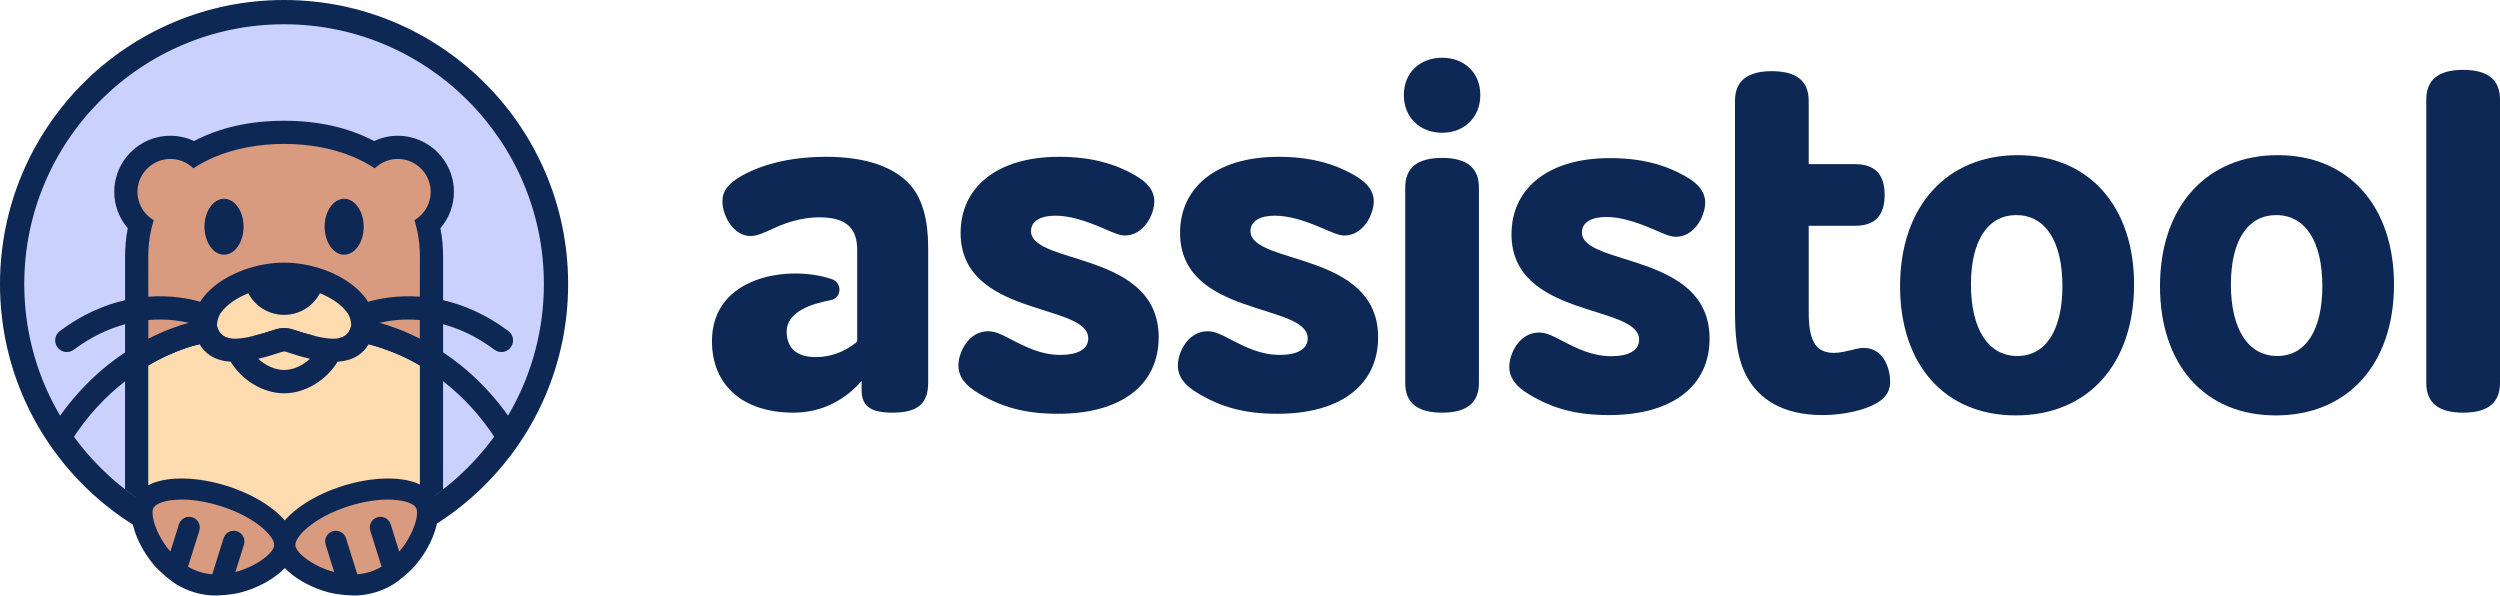 <?xml version="1.0" encoding="UTF-8"?>
<svg id="Calque_1" xmlns="http://www.w3.org/2000/svg" version="1.1" viewBox="0 0 163.726 39.02">
  <!-- Generator: Adobe Illustrator 29.0.1, SVG Export Plug-In . SVG Version: 2.1.0 Build 192)  -->
  <defs>
    <style>
      .st0 {
        fill: #ffdbb0;
      }

      .st1 {
        fill: #c9d1fc;
      }

      .st2 {
        fill: #d99b80;
      }

      .st3 {
        fill: #0d2854;
      }
    </style>
  </defs>
  <path class="st3" d="M56.14,22.29c0,.054-.026.108-.069.142-.812.647-1.723.953-2.634.953-1.369,0-1.828-.653-1.91-1.477-.155-1.556,1.79-2.037,2.882-2.253.723-.143.764-1.137.066-1.375-2.793-.951-7.849-.218-7.849,4.06,0,2.883,2.018,4.685,5.333,4.685,1.946,0,3.423-.886,4.468-2.075v.598c0,1.045.577,1.477,2.018,1.477,1.694,0,2.342-.612,2.342-1.982v-8.829c0-1.766-.36-3.135-1.117-4.036-1.081-1.261-2.991-1.91-5.586-1.91-2.054,0-3.964.396-5.477,1.225-.901.504-1.297,1.009-1.297,1.694,0,.937.721,2.27,1.838,2.27.433,0,.901-.216,1.513-.504,1.081-.505,2.126-.721,2.991-.721,1.874,0,2.486.793,2.486,2.162v5.895Z"/>
  <path class="st3" d="M62.911,15.242c0-2.883,2.27-4.973,6.45-4.973,2.126,0,3.676.468,4.937,1.189.829.468,1.297,1.009,1.297,1.73,0,.901-.721,2.234-1.91,2.234-.361,0-.685-.144-1.514-.504-1.189-.505-2.162-.793-3.063-.793-.973,0-1.586.36-1.586,1.009,0,2.234,8.36,1.297,8.36,6.955,0,3.063-2.378,5.009-6.594,5.009-2.162,0-3.676-.432-5.189-1.333-.865-.504-1.333-1.081-1.333-1.838,0-.829.649-2.234,1.946-2.234.468,0,.901.216,1.441.504,1.117.576,2.054,1.045,3.315,1.045,1.081,0,1.802-.36,1.802-1.081,0-2.342-8.36-1.369-8.36-6.919Z"/>
  <path class="st3" d="M77.283,15.242c0-2.883,2.27-4.973,6.45-4.973,2.126,0,3.676.468,4.937,1.189.829.468,1.297,1.009,1.297,1.73,0,.901-.721,2.234-1.91,2.234-.361,0-.685-.144-1.514-.504-1.189-.505-2.162-.793-3.063-.793-.973,0-1.586.36-1.586,1.009,0,2.234,8.36,1.297,8.36,6.955,0,3.063-2.378,5.009-6.594,5.009-2.162,0-3.676-.432-5.189-1.333-.865-.504-1.333-1.081-1.333-1.838,0-.829.649-2.234,1.946-2.234.468,0,.901.216,1.441.504,1.117.576,2.054,1.045,3.315,1.045,1.081,0,1.802-.36,1.802-1.081,0-2.342-8.36-1.369-8.36-6.919Z"/>
  <path class="st3" d="M94.442,8.695c1.458,0,2.504-1.014,2.504-2.472s-1.046-2.441-2.504-2.441-2.504.983-2.504,2.441,1.046,2.472,2.504,2.472Z"/>
  <path class="st3" d="M94.442,10.341c-1.622,0-2.414.648-2.414,1.946v12.793c0,1.298.793,1.946,2.414,1.946s2.414-.648,2.414-1.946v-12.793c0-1.297-.793-1.946-2.414-1.946Z"/>
  <path class="st3" d="M98.989,15.327c0-2.883,2.27-4.973,6.45-4.973,2.126,0,3.676.468,4.937,1.189.829.468,1.297,1.009,1.297,1.73,0,.901-.721,2.234-1.91,2.234-.361,0-.685-.144-1.514-.504-1.189-.505-2.162-.793-3.063-.793-.973,0-1.586.36-1.586,1.009,0,2.234,8.36,1.297,8.36,6.955,0,3.063-2.378,5.009-6.594,5.009-2.162,0-3.676-.432-5.189-1.333-.865-.504-1.333-1.081-1.333-1.838,0-.829.649-2.234,1.946-2.234.468,0,.901.216,1.441.504,1.117.576,2.054,1.045,3.315,1.045,1.081,0,1.802-.36,1.802-1.081,0-2.342-8.36-1.369-8.36-6.919Z"/>
  <path class="st3" d="M113.625,10.751v-4.144c0-1.297.793-1.946,2.414-1.946s2.414.648,2.414,1.946v4.144h3.027c1.297,0,1.946.649,1.946,2.018s-.649,2.018-1.946,2.018h-3.027v5.405c0,.649,0,1.586.325,2.198.252.504.721.721,1.333.721.396,0,.793-.108,1.117-.18.288-.072.54-.144.829-.144,1.334,0,1.73,1.406,1.73,2.198,0,.505-.18,1.009-.865,1.406-.793.468-2.162.793-3.567.793-2.594,0-4.144-1.045-4.937-2.486-.721-1.297-.793-2.847-.793-4.504v-9.441Z"/>
  <path class="st3" d="M132.148,10.161c4.68,0,7.613,3.387,7.613,8.468,0,5.225-3.032,8.576-7.745,8.576-4.68,0-7.58-3.351-7.58-8.468,0-5.189,3.032-8.576,7.712-8.576ZM132.115,23.314c1.911,0,2.953-1.766,2.953-4.577,0-2.919-1.107-4.649-3.019-4.649s-2.97,1.73-2.97,4.541c0,2.919,1.125,4.685,3.036,4.685Z"/>
  <path class="st3" d="M149.171,10.161c4.68,0,7.613,3.387,7.613,8.468,0,5.225-3.032,8.576-7.745,8.576-4.68,0-7.58-3.351-7.58-8.468,0-5.189,3.032-8.576,7.712-8.576ZM149.138,23.314c1.911,0,2.953-1.766,2.953-4.577,0-2.919-1.107-4.649-3.019-4.649s-2.97,1.73-2.97,4.541c0,2.919,1.125,4.685,3.036,4.685Z"/>
  <path class="st3" d="M163.726,25.08c0,1.298-.793,1.946-2.414,1.946s-2.414-.648-2.414-1.946V6.522c0-1.297.793-1.946,2.414-1.946s2.414.648,2.414,1.946v18.558Z"/>
  <circle class="st3" cx="18.604" cy="18.604" r="18.604"/>
  <path class="st1" d="M18.604,35.618c-9.382,0-17.015-7.633-17.015-17.014S9.222,1.589,18.604,1.589s17.015,7.633,17.015,17.015-7.633,17.014-17.015,17.014Z"/>
  <path class="st3" d="M8.192,32.064c2.878,2.233,6.491,3.563,10.415,3.563s7.533-1.328,10.41-3.559l.002-15.271c0-.628-.059-1.249-.176-1.846v-.004c.571-.665.885-1.512.885-2.385,0-2.024-1.647-3.671-3.671-3.671-.541,0-1.063.116-1.553.345h-.003c-1.674-.881-3.657-1.328-5.896-1.328s-4.222.447-5.896,1.328h-.003c-.489-.229-1.011-.345-1.552-.345-2.024,0-3.671,1.647-3.671,3.671,0,.873.314,1.72.884,2.385v.003c-.116.598-.175,1.22-.175,1.847l-.002,15.267Z"/>
  <path class="st2" d="M25,21.883c.601.174,1.481.481,2.494.999l.005-6.085c0-.285-.014-.567-.041-.838-.048-.479-.14-.945-.272-1.385l-.045-.149.128-.088c.486-.333.808-.836.907-1.415.022-.129.032-.247.032-.36,0-1.103-.86-2.045-1.959-2.144-.064-.006-.129-.01-.195-.01-.511,0-1.006.183-1.394.514l-.12.102-.132-.085c-.381-.244-.798-.463-1.238-.651-1.326-.565-2.904-.863-4.564-.863h0s0,0-.001,0h-.001s0,0,0,0c-1.66,0-3.238.299-4.564.863-.44.188-.857.406-1.238.651l-.132.085-.12-.102c-.388-.332-.883-.514-1.394-.514-.066,0-.131.004-.195.01-1.098.099-1.959,1.041-1.959,2.144,0,.113.01.231.032.36.099.579.421,1.082.907,1.415l.128.088-.045.149c-.132.44-.224.905-.272,1.385-.027.271-.041.553-.041.838l.005,6.085c1.013-.519,1.893-.826,2.494-.999,3.648-1.186,9.276-1.208,12.79,0ZM14.672,16.68c-.706,0-1.28-.822-1.28-1.831s.574-1.831,1.28-1.831,1.28.822,1.28,1.831-.574,1.831-1.28,1.831ZM22.539,16.68c-.706,0-1.28-.822-1.28-1.831s.574-1.831,1.28-1.831,1.28.822,1.28,1.831-.574,1.831-1.28,1.831Z"/>
  <path class="st0" d="M24.133,22.538s1.515.411,2.728,1.042c.211.11.425.229.637.353h.001v9.182c-2.588,1.592-5.632,2.512-8.893,2.512s-6.309-.922-8.898-2.515v-9.178h.002c.213-.127.428-.246.637-.354,1.216-.632,2.228-.925,2.724-1.043,2.852-.769,8.36-.831,11.062.001Z"/>
  <path class="st3" d="M12.665,38.774c-.36-.113-.713-.27-1.05-.467-.428-.247-1.137-.846-1.508-1.278-.361-.421-.672-.886-.924-1.383-.308-.609-.781-1.774-.479-2.735.12-.384.435-.912,1.249-1.249,1.167-.483,3.041-.423,4.892.157s3.425,1.601,4.107,2.664c.476.741.433,1.354.312,1.738-.301.961-1.355,1.648-1.956,1.972-.491.265-1.011.469-1.547.608-.551.143-1.475.23-1.977.188-.38-.03-.759-.102-1.119-.215Z"/>
  <path class="st2" d="M14.431,33.139c-1.763-.553-3.232-.496-3.949-.199-.251.104-.412.237-.458.384-.104.332.037.992.394,1.696.188.37.435.753.739,1.107l.11-.35.451-1.44c.012-.039.029-.075.047-.11.153-.297.5-.452.83-.348.369.116.574.508.458.877l-.133.425-.472,1.506-.133.426c.239.14.494.256.765.341.266.083.537.133.808.155.005,0,.01.001.015.001l.457-1.458.282-.9c.116-.369.508-.574.877-.458s.574.508.458.877l-.365,1.164-.196.627c.309-.08.604-.186.876-.309.884-.396,1.533-.96,1.654-1.346.178-.568-1.132-1.922-3.512-2.668Z"/>
  <path class="st3" d="M24.639,38.774c.36-.113.713-.27,1.05-.467.428-.247,1.137-.846,1.508-1.278.361-.421.672-.886.924-1.383.308-.609.781-1.774.479-2.735-.12-.384-.435-.912-1.249-1.249-1.167-.483-3.041-.423-4.892.157-1.851.58-3.425,1.601-4.107,2.664-.476.741-.433,1.354-.312,1.738.301.961,1.355,1.648,1.956,1.972.491.265,1.011.469,1.547.608.551.143,1.475.23,1.977.188.38-.03.759-.102,1.119-.215Z"/>
  <path class="st2" d="M22.872,33.139c1.763-.553,3.232-.496,3.949-.199.251.104.412.237.458.384.104.332-.037.992-.394,1.696-.188.37-.435.753-.739,1.107l-.11-.35-.451-1.44c-.012-.039-.029-.075-.047-.11-.153-.297-.5-.452-.83-.348-.369.116-.574.508-.458.877l.133.425.472,1.506.133.426c-.239.14-.494.256-.765.341-.266.083-.537.133-.808.155-.005,0-.01.001-.015.001l-.457-1.458-.282-.9c-.116-.369-.508-.574-.877-.458s-.574.508-.458.877l.365,1.164.196.627c-.309-.08-.604-.186-.876-.309-.884-.396-1.533-.96-1.654-1.346-.178-.568,1.132-1.922,3.512-2.668Z"/>
  <path class="st0" d="M22.707,20.423l-.02-.024c-.368-.48-.998-.9-1.737-1.199-.444.842-1.326,1.417-2.344,1.417s-1.9-.575-2.344-1.417c-.738.299-1.368.719-1.737,1.199l-.02.024c-.209.25-.371.805-.258,1.052l.031.075c.356.941,1.645.724,3.75.031.187-.062.382-.093.578-.093s.391.031.578.093c2.105.693,3.393.91,3.75-.031l.031-.076c.114-.247-.049-.802-.258-1.052Z"/>
  <path class="st0" d="M18.506,23.031c-.45.148-1.006.331-1.596.468.486.445,1.114.732,1.697.732s1.211-.287,1.696-.732c-.589-.137-1.146-.319-1.595-.468-.066-.021-.136-.022-.202,0Z"/>
  <path class="st3" d="M33.892,28.144c-1.489-2.378-3.241-3.98-4.854-5.057-.529-.353-1.042-.649-1.526-.898-1.087-.557-2.027-.874-2.658-1.046.609-.145,1.536-.282,2.658-.181.477.043.989.13,1.526.277,1.041.284,2.178.795,3.344,1.664.137.102.297.151.455.151.233,0,.463-.106.613-.308.252-.338.182-.816-.157-1.068-1.487-1.107-2.941-1.712-4.255-2.015-.534-.123-1.045-.196-1.526-.232-1.507-.113-2.718.134-3.411.334-.068-.116-.139-.221-.211-.309-.128-.165-.277-.323-.438-.475-.578-.544-1.35-.997-2.213-1.309-.829-.299-1.738-.471-2.632-.471s-1.804.171-2.632.471c-.848.306-1.609.748-2.184,1.28-.173.16-.331.328-.467.504-.072.088-.143.193-.211.309-.693-.2-1.904-.448-3.411-.334-.481.036-.992.109-1.526.232-1.315.303-2.769.908-4.256,2.015-.338.252-.408.73-.157,1.068.15.201.38.308.613.308.158,0,.318-.049.455-.151,1.166-.868,2.303-1.379,3.344-1.664.538-.147,1.05-.234,1.526-.277,1.122-.101,2.049.036,2.658.181-.631.172-1.571.489-2.658,1.046-.484.248-.998.545-1.526.898-1.613,1.077-3.366,2.679-4.854,5.057-.224.357-.115.828.242,1.052.126.079.266.116.404.116.254,0,.503-.127.648-.358,1.105-1.766,2.376-3.048,3.561-3.972.534-.416,1.05-.762,1.526-1.043.222-.131.435-.249.637-.354,1.211-.63,2.219-.923,2.727-1.044.196.332.443.578.724.756.386.245.837.361,1.314.392.753,1.233,2.143,2.069,3.502,2.069s2.749-.836,3.502-2.068c.489-.032.951-.154,1.343-.412.269-.177.505-.416.695-.737.508.122,1.517.415,2.727,1.044.202.105.415.223.637.354.476.281.993.626,1.526,1.043,1.185.924,2.455,2.206,3.56,3.972.145.231.393.358.648.358.138,0,.278-.038.404-.116.357-.224.466-.695.242-1.052ZM18.607,24.231c-.583,0-1.211-.287-1.697-.732.59-.137,1.146-.319,1.596-.468.066-.022.136-.021.202,0,.45.148,1.006.331,1.595.468-.485.445-1.114.732-1.696.732ZM22.965,21.475l-.031.076c-.356.941-1.645.724-3.75.031-.187-.061-.382-.093-.578-.093s-.391.031-.578.093c-2.105.693-3.393.91-3.75-.031l-.031-.075c-.114-.247.049-.802.258-1.052l.02-.024c.368-.48.998-.9,1.737-1.199.444.842,1.326,1.417,2.344,1.417s1.9-.575,2.344-1.417c.738.299,1.368.719,1.737,1.199l.02.024c.209.25.371.805.258,1.052Z"/>
</svg>